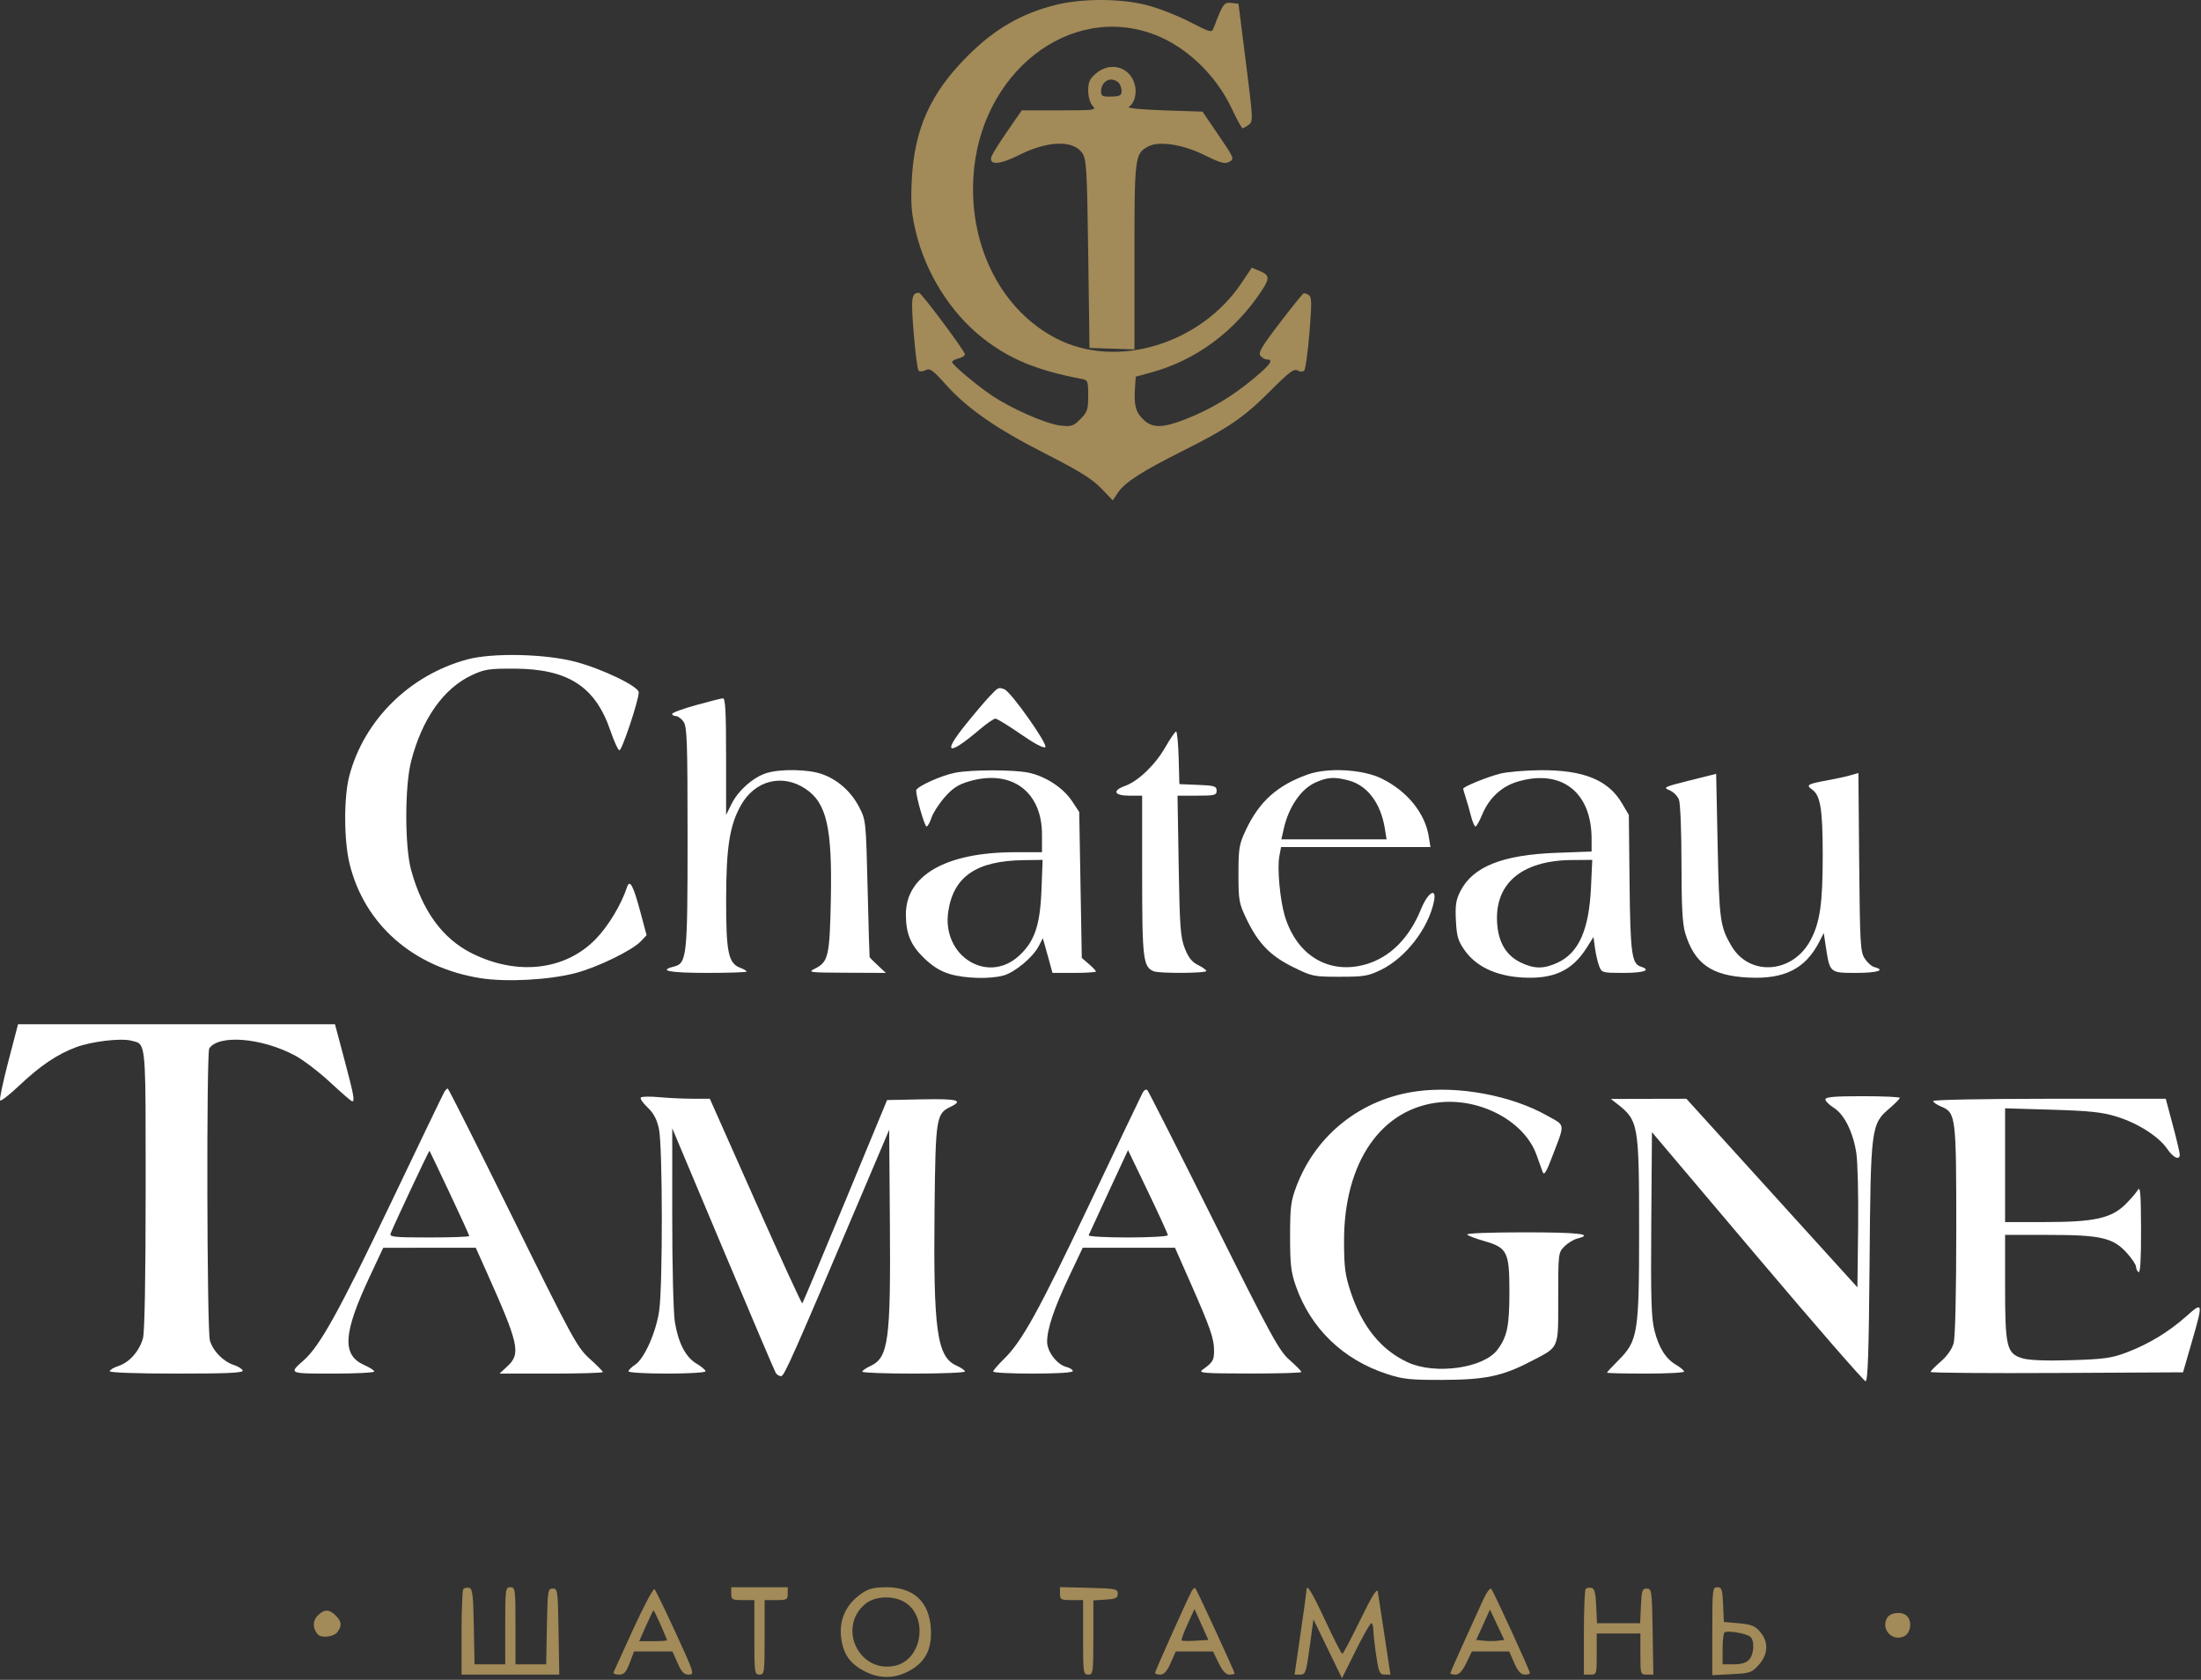<?xml version="1.0" encoding="UTF-8"?> <svg xmlns="http://www.w3.org/2000/svg" width="857" height="654" viewBox="0 0 857 654" fill="none"><rect x="0" y="0" width="857" height="654" fill="#333333" stroke="none"/> <path fill-rule="evenodd" clip-rule="evenodd" d="M180.418 618.591C180.033 618.977 179.717 626.642 179.717 635.626V651.959H198.741H217.765L217.491 635.209C217.229 619.217 217.126 618.459 215.217 618.459C213.32 618.459 213.203 619.218 212.94 633.209L212.664 647.959H206.69H200.717V632.959C200.717 618.626 200.628 617.959 198.717 617.959C196.806 617.959 196.717 618.626 196.717 632.959V647.959H190.744H184.77L184.494 633.222C184.262 620.855 183.968 618.436 182.668 618.187C181.816 618.024 180.804 618.205 180.418 618.591ZM246.641 634.055C242.558 642.936 239.067 650.598 238.884 651.081C238.7 651.564 239.652 651.959 240.998 651.959C242.977 651.959 243.774 651.098 245.164 647.459L246.882 642.959H254.356H261.829L263.82 647.459C265.376 650.977 266.331 651.959 268.194 651.959C270.496 651.959 270.323 651.406 263.106 635.718C258.997 626.786 255.282 619.124 254.85 618.692C254.418 618.26 250.724 625.173 246.641 634.055ZM284.717 620.459C284.717 622.755 285.084 622.959 289.217 622.959H293.717V637.459C293.717 651.292 293.809 651.959 295.717 651.959C297.625 651.959 297.717 651.292 297.717 637.459V622.959H302.217C306.35 622.959 306.717 622.755 306.717 620.459V617.959H295.717H284.717V620.459ZM335.707 620.209C329.075 624.723 326.306 631.24 327.724 638.996C328.736 644.532 331.385 647.974 336.737 650.709C342.426 653.616 348.205 653.591 353.81 650.634C360.229 647.247 362.892 642.196 362.461 634.22C361.892 623.698 355.806 617.959 345.217 617.959C340.429 617.959 338.258 618.473 335.707 620.209ZM412.717 620.426C412.717 622.761 413.068 622.959 417.217 622.959H421.717V637.459C421.717 651.292 421.809 651.959 423.717 651.959C425.625 651.959 425.717 651.292 425.717 637.514V623.069L430.467 622.764C434.449 622.508 435.217 622.136 435.217 620.459C435.217 618.594 434.456 618.44 423.967 618.176L412.717 617.893V620.426ZM463.909 619.623C462.064 623.114 449.717 650.697 449.717 651.327C449.717 651.674 450.642 651.959 451.773 651.959C453.249 651.959 454.392 650.688 455.82 647.459L457.811 642.959H465.065H472.318L474.505 647.459C476.02 650.578 477.309 651.959 478.704 651.959C479.811 651.959 480.717 651.756 480.717 651.507C480.717 650.797 466.03 618.938 465.422 618.331C465.124 618.032 464.443 618.614 463.909 619.623ZM508.689 619.15C508.673 619.87 507.625 627.546 506.359 636.209L504.058 651.959H506.271C508.327 651.959 508.588 651.197 509.949 641.209L511.413 630.459L516.967 641.918L522.521 653.377L527.847 642.668C530.776 636.778 533.52 631.959 533.945 631.959C534.37 631.959 534.717 633.066 534.717 634.418C534.717 635.771 535.222 640.271 535.839 644.418C536.847 651.196 537.184 651.959 539.173 651.959H541.385L539.118 636.936C537.871 628.674 536.682 620.911 536.477 619.686C536.209 618.086 534.289 621.175 529.661 630.649C526.117 637.904 522.968 643.866 522.663 643.899C522.359 643.932 519.477 638.318 516.26 631.423C510.647 619.397 508.75 616.321 508.689 619.15ZM577.389 623.062C576.05 626.03 572.652 633.518 569.836 639.701C567.021 645.884 564.717 651.172 564.717 651.451C564.717 651.73 565.623 651.959 566.73 651.959C568.125 651.959 569.414 650.578 570.929 647.459L573.116 642.959H580.369H587.623L589.614 647.459C591.042 650.688 592.185 651.959 593.661 651.959C594.792 651.959 595.717 651.708 595.717 651.402C595.717 650.455 581.515 619.514 580.644 618.562C580.19 618.066 578.732 620.082 577.389 623.062ZM617.418 618.591C617.033 618.977 616.717 626.642 616.717 635.626V651.959H619.217C621.675 651.959 621.717 651.826 621.717 643.959V635.959H630.217H638.717V643.959C638.717 651.846 638.753 651.959 641.241 651.959H643.765L643.491 635.209C643.229 619.217 643.126 618.459 641.217 618.459C639.444 618.459 639.183 619.224 638.921 625.209L638.626 631.959H630.217H621.808L621.513 625.219C621.288 620.087 620.848 618.409 619.668 618.185C618.816 618.023 617.804 618.205 617.418 618.591ZM666.717 635.068V652.178L674.321 651.794C681.417 651.435 682.119 651.193 684.821 648.169C688.512 644.038 688.699 639.212 685.321 635.285C683.352 632.996 681.882 632.407 677.071 631.979L671.217 631.459L670.921 624.709C670.662 618.779 670.388 617.959 668.671 617.959C666.808 617.959 666.717 618.759 666.717 635.068ZM351.618 623.408C361.627 628.584 359.449 646.102 348.498 648.507C334.567 651.567 325.911 633.705 336.86 624.492C340.368 621.54 347.056 621.049 351.618 623.408ZM123.666 629.01C121.661 631.015 121.699 634.121 123.754 636.334C125.18 637.869 130.014 637.273 131.389 635.393C133.221 632.887 133.055 631.297 130.717 628.959C128.173 626.415 126.247 626.429 123.666 629.01ZM257.23 632.583C258.598 635.677 259.717 638.377 259.717 638.583C259.717 638.79 257.28 638.959 254.301 638.959H248.886L251.537 632.959C252.996 629.659 254.314 626.959 254.466 626.959C254.618 626.959 255.862 629.49 257.23 632.583ZM465.503 638.765C462.749 638.933 460.314 638.889 460.092 638.667C459.87 638.445 460.904 635.608 462.391 632.361L465.094 626.459L467.802 632.459L470.511 638.459L465.503 638.765ZM583.237 638.774C581.871 638.947 579.41 638.947 577.769 638.774L574.785 638.459L577.465 632.553L580.146 626.646L582.933 632.553L585.721 638.459L583.237 638.774ZM734.697 629.997C732.335 634.409 736.789 639.158 741.343 637.083C743.97 635.887 744.65 631.292 742.517 629.159C740.566 627.208 735.923 627.705 734.697 629.997ZM681.467 637.195C683.253 638.637 683.011 643.977 681.062 646.13C679.942 647.367 678.001 647.959 675.062 647.959H670.717V642.126C670.717 638.917 671.04 635.969 671.435 635.575C672.351 634.658 679.819 635.864 681.467 637.195Z" fill="#A28A59"></path> <path d="M410.717 1.998C397.483 5.401 387.416 11.224 377.114 21.436C362.297 36.122 355.927 50.242 354.997 70.459C354.585 79.419 354.878 83.076 356.578 90.18C360.446 106.337 370.07 121.669 382.537 131.534C392.98 139.797 403.883 144.29 421.467 147.577C423.506 147.958 423.717 148.564 423.717 154.055C423.717 159.477 423.396 160.433 420.661 163.169C417.849 165.981 417.212 166.178 412.658 165.638C407.172 164.989 393.494 158.945 386.044 153.878C379.899 149.7 370.717 141.952 370.717 140.946C370.717 140.522 371.842 139.893 373.217 139.548C374.592 139.203 375.717 138.47 375.717 137.919C375.717 136.706 358.734 113.953 357.845 113.974C354.889 114.046 354.659 115.759 355.75 129.539C356.357 137.195 357.224 143.838 357.678 144.302C358.131 144.765 359.364 144.683 360.418 144.119C362.055 143.243 363.16 144.017 368.012 149.441C376.598 159.041 387.604 166.717 406.819 176.508C420.209 183.331 425.262 186.462 428.754 190.099L433.29 194.826L435.254 191.849C437.903 187.831 444.624 183.503 460.717 175.45C478.357 166.623 484.415 162.455 494.867 151.956C501.856 144.935 503.842 143.45 505.213 144.217C506.23 144.786 507.274 144.802 507.818 144.258C508.318 143.758 509.234 137.137 509.854 129.545C510.798 117.987 510.757 115.598 509.599 114.866C508.839 114.385 507.924 114.097 507.566 114.225C507.208 114.354 503.016 119.553 498.251 125.779C491.223 134.962 489.812 137.368 490.775 138.529C491.428 139.315 492.582 139.959 493.339 139.959C496.062 139.959 494.605 142.008 487.967 147.512C479.661 154.4 471.54 159.255 461.97 163.057C452.938 166.645 448.878 166.764 445.403 163.544C442.279 160.649 441.489 157.927 441.905 151.49L442.217 146.653L448.225 145.014C465.549 140.286 480.563 129.233 491.063 113.477C494.481 108.348 494.405 107.152 490.558 105.534L487.4 104.206L483.491 110.06C467.586 133.877 435.11 143.801 411.717 131.992C390.385 121.224 377.552 96.731 378.976 69.5C381.12 28.486 416.619 0.581 450.013 13.658C462.099 18.391 473.487 29.345 479.475 41.997C481.533 46.346 483.468 49.917 483.776 49.932C484.083 49.947 485.165 49.352 486.18 48.61C487.967 47.303 487.933 46.527 485.121 24.36L482.217 1.459L479.444 1.14C476.6 0.814 476.149 1.445 472.637 10.672C471.802 12.866 471.721 12.847 463.006 8.396C458.172 5.927 450.658 3.019 446.307 1.933C435.88 -0.669 420.983 -0.642 410.717 1.998Z" fill="#A28A59"></path> <path fill-rule="evenodd" clip-rule="evenodd" d="M426.794 28.548C424.283 30.66 423.717 31.888 423.717 35.219C423.717 37.615 424.401 40.057 425.372 41.13C426.968 42.894 426.508 42.959 412.438 42.959H397.848L392.141 51.209C389.002 55.746 386.232 60.203 385.984 61.113C385.088 64.405 389.265 64.13 396.68 60.409C408.011 54.723 418.011 54.428 421.454 59.679C423.031 62.084 423.27 66.215 423.717 98.913L424.217 135.459L432.967 135.748L441.717 136.037V99.948C441.717 60.952 441.858 59.827 447.084 57.03C451.307 54.77 460.526 56.197 469.115 60.441C475.309 63.501 476.906 63.928 478.656 62.991C480.69 61.903 480.554 61.566 474.488 52.663L468.217 43.459L453.217 42.959C444.469 42.667 438.764 42.106 439.529 41.612C441.88 40.093 442.861 35.924 441.696 32.397C439.544 25.874 432.219 23.983 426.794 28.548ZM436.717 35.426C436.717 34.289 436.177 32.819 435.517 32.159C434.857 31.499 433.597 30.959 432.717 30.959C430.475 30.959 428.717 32.968 428.717 35.531C428.717 37.415 429.246 37.689 432.717 37.598C436.06 37.51 436.717 37.153 436.717 35.426Z" fill="#A28A59"></path> <path d="M136.015 302.057C141.767 280.297 159.492 262.801 181.933 256.731C191.742 254.077 212.399 254.539 224.163 257.674C234.706 260.485 248.72 267.267 248.707 269.553C248.689 272.692 242.15 292.277 241.175 292.112C240.648 292.023 239.072 288.586 237.673 284.476C231.81 267.253 221.177 260.395 200.217 260.316C190.429 260.279 188.611 260.558 183.715 262.855C172.697 268.024 164.386 279.787 160.102 296.274C157.566 306.034 157.559 329.585 160.089 338.774C164.461 354.65 172.331 365.442 183.678 371.118C201.327 379.947 219.947 377.851 231.866 365.692C236.801 360.658 241.881 352.248 244.151 345.357C245.195 342.188 246.586 344.747 249.266 354.76L251.764 364.095L249.604 366.394C246.229 369.986 232.582 376.631 224.004 378.859C213.685 381.539 197.024 382.419 187.026 380.813C160.912 376.616 141.835 359.896 136.083 336.161C133.876 327.056 133.843 310.276 136.015 302.057Z" fill="white"></path> <path d="M375.867 282.248C379.263 278.026 383.484 273.042 385.248 271.173C388.703 267.509 388.775 267.475 391.122 268.376C393.635 269.34 408.095 289.796 407.022 290.869C406.437 291.454 402.81 289.538 397.404 285.791C392.63 282.482 388.209 279.774 387.579 279.774C386.948 279.774 384.134 281.725 381.325 284.11C369.189 294.412 366.75 293.58 375.867 282.248Z" fill="white"></path> <path d="M261.717 277.93C261.717 277.465 265.88 275.934 270.967 274.526C276.054 273.119 280.78 271.924 281.467 271.87C282.433 271.796 282.717 276.94 282.718 294.524L282.719 317.274L284.832 313.004C287.439 307.737 293.43 302.476 298.575 300.935C304.004 299.308 314.527 299.49 319.845 301.302C326.023 303.407 331.284 308.018 334.478 314.125C337.145 319.224 337.177 319.529 337.82 345.774C338.177 360.349 338.524 372.431 338.593 372.623C338.661 372.815 340.115 374.277 341.823 375.873L344.929 378.774L329.573 378.71C314.925 378.649 314.362 378.574 317.368 377.076C322.531 374.502 323.054 372.216 323.503 350.274C324.079 322.154 321.872 312.552 313.571 307.059C304.6 301.122 293.969 303.827 288.546 313.424C284.079 321.332 282.754 329.795 282.734 350.556C282.715 370.738 283.603 375.02 288.169 376.756C289.57 377.288 290.717 377.961 290.717 378.249C290.717 378.538 283.742 378.774 275.217 378.774C260.819 378.774 256.123 377.893 262.283 376.347C267.474 375.044 267.717 372.79 267.717 326.029C267.717 288.901 267.51 282.924 266.16 280.997C265.304 279.774 263.954 278.774 263.16 278.774C262.366 278.774 261.717 278.394 261.717 277.93Z" fill="white"></path> <path d="M438.103 305.951C443.212 304.104 449.812 297.758 453.722 290.935C455.644 287.579 457.539 284.82 457.932 284.804C458.325 284.787 458.775 289.387 458.932 295.024L459.217 305.274L466.467 305.568C472.896 305.828 473.717 306.083 473.717 307.818C473.717 309.588 472.993 309.774 466.103 309.774H458.488L458.942 337.024C459.337 360.773 459.641 364.905 461.306 369.184C462.696 372.756 464.096 374.527 466.444 375.684C468.219 376.558 469.682 377.611 469.694 378.024C469.722 378.924 451.571 379.039 449.262 378.153C445.109 376.559 444.717 373.336 444.717 340.824V309.774H439.717C433.769 309.774 432.943 307.817 438.103 305.951Z" fill="white"></path> <path d="M649.985 307.633C647.415 306.606 647.968 306.339 657.717 303.901L668.217 301.274L668.804 329.274C669.413 358.263 669.754 360.749 674.157 368.262C681.161 380.214 697.904 379.072 704.894 366.166C708.642 359.246 709.718 351.807 709.711 332.84C709.705 315.099 708.828 309.666 705.605 307.408C703.076 305.637 703.737 305.221 711.236 303.861C714.532 303.264 718.661 302.364 720.414 301.861L723.6 300.947L723.908 335.657C724.191 367.45 724.373 370.604 726.069 373.19C727.087 374.744 728.775 376.238 729.819 376.511C734.383 377.704 731.015 378.774 722.692 378.774H722.584C717.568 378.774 715.036 378.774 713.57 377.525C712.077 376.252 711.689 373.682 710.906 368.494L710.889 368.384L710.117 363.274L708.307 366.774C702.922 377.186 694.82 381.263 680.842 380.594C666.433 379.905 659.758 375.207 656.148 363.212C655.092 359.701 654.717 352.624 654.717 336.18C654.717 323.928 654.275 312.742 653.735 311.321C653.195 309.9 651.507 308.241 649.985 307.633Z" fill="white"></path> <path d="M0.05 428.44C-0.291 428.099 1.139 421.285 3.228 413.297L7.026 398.774H68.731H130.436L134.095 412.524C137.767 426.322 138.224 428.774 137.124 428.774C136.797 428.774 132.955 425.453 128.585 421.393C124.216 417.333 118.034 412.622 114.847 410.924C101.92 404.034 85.168 402.653 81.482 408.174C80.346 409.876 80.568 517.696 81.716 521.831C82.862 525.954 86.942 530.118 91.155 531.462C92.77 531.977 94.27 532.933 94.488 533.587C94.787 534.483 88.49 534.774 68.8 534.774C53.54 534.774 42.717 534.391 42.717 533.852C42.717 533.344 44.277 532.414 46.184 531.785C50.412 530.39 54.287 525.982 55.673 520.993C56.325 518.647 56.708 497.279 56.711 463.095C56.712 460.599 56.712 458.213 56.713 455.932C56.726 414.417 56.728 407.742 53.791 405.988C53.229 405.652 52.558 405.497 51.759 405.312L51.757 405.312C51.528 405.259 51.289 405.203 51.038 405.14C46.91 404.104 35.639 405.457 29.61 407.713C22.231 410.474 15.737 414.856 7.452 422.667C3.722 426.184 0.391 428.781 0.05 428.44Z" fill="white"></path> <path d="M504.814 461.759C512.504 441.594 530.203 427.71 551.89 424.829C568.004 422.689 588.362 426.489 602.178 434.215C602.758 434.539 603.292 434.83 603.781 435.096C605.986 436.296 607.281 437.001 607.786 438.077C608.504 439.606 607.625 441.885 605.497 447.405L605.493 447.417C605.162 448.274 604.802 449.21 604.412 450.233C602.047 456.447 601.221 457.762 600.648 456.233C600.244 455.155 599.183 452.204 598.29 449.675C593.758 436.835 577 427.618 560.917 429.12C537.93 431.266 523.265 452.394 523.329 483.274C523.35 493.451 523.745 496.451 525.927 503.018C530.409 516.505 537.732 525.544 548.077 530.361C558.769 535.339 577.72 532.681 583.084 525.45C586.881 520.333 587.717 516.236 587.717 502.76C587.717 487.412 586.873 485.728 577.901 483.172C574.775 482.281 571.789 481.152 571.267 480.663C570.711 480.142 579.93 479.774 593.517 479.774C614.825 479.774 620.945 480.496 614.131 482.206C612.709 482.563 610.459 483.942 609.131 485.269C606.762 487.639 606.717 488.009 606.717 505.318C606.717 506.397 606.719 507.413 606.721 508.373C606.738 517.815 606.745 521.743 604.886 524.329C603.561 526.172 601.289 527.334 597.398 529.324C596.843 529.608 596.254 529.909 595.63 530.231C584.872 535.791 578.175 537.172 561.717 537.226C549.033 537.268 546.299 536.973 539.889 534.874C522.927 529.317 510.341 517.158 504.592 500.774C502.665 495.283 502.313 492.256 502.32 481.274C502.328 469.856 502.631 467.481 504.814 461.759Z" fill="white"></path> <path d="M252.135 431.139C250.312 429.415 249.134 427.679 249.518 427.281C249.903 426.883 253.142 426.828 256.717 427.158C260.292 427.489 266.18 427.763 269.802 427.767L276.388 427.774L294.183 467.81C303.971 489.83 312.164 507.66 312.39 507.434C312.617 507.208 320.138 489.304 329.104 467.648L345.405 428.274L359.061 427.996C372.905 427.714 375.378 428.389 369.976 430.979C364.552 433.578 364.268 435.413 363.893 470.274C363.377 518.154 364.796 528.279 372.5 531.704C374.269 532.491 375.717 533.504 375.717 533.954C375.717 534.405 366.717 534.774 355.717 534.774C344.717 534.774 335.727 534.437 335.739 534.024C335.751 533.611 337.213 532.599 338.989 531.774C345.933 528.547 346.841 521.806 346.493 476.062L346.217 439.851L336.364 463.062C308.512 528.678 305.368 535.774 304.142 535.774C303.423 535.774 302.487 535.212 302.062 534.524C301.637 533.837 292.395 512.124 281.524 486.274L261.759 439.274L261.746 473.774C261.738 492.823 262.195 511.127 262.766 514.645C264.107 522.907 266.976 528.404 271.271 530.938C273.166 532.057 274.717 533.377 274.717 533.873C274.717 534.368 267.967 534.774 259.717 534.774C251.467 534.774 244.717 534.376 244.717 533.889C244.717 533.402 245.883 532.24 247.308 531.306C250.882 528.965 255.46 518.68 256.67 510.274C258.075 500.515 258.009 446.238 256.584 439.573C255.768 435.753 254.526 433.399 252.135 431.139Z" fill="white"></path> <path d="M714.006 431.274C712.239 430.174 710.777 428.712 710.756 428.024C710.726 427.08 714.263 426.774 725.217 426.774C733.192 426.774 739.717 427.068 739.717 427.428C739.717 427.788 737.926 429.615 735.738 431.488C728.538 437.651 728.388 438.813 727.955 491.524C727.67 526.181 727.28 537.767 726.396 537.746C725.748 537.731 706.767 515.907 684.217 489.249L643.217 440.779L642.954 476.452C642.738 505.73 642.964 513.188 644.21 518.054C645.962 524.89 648.575 528.986 652.765 531.461C654.389 532.421 655.717 533.558 655.717 533.99C655.717 534.421 648.967 534.774 640.717 534.774C632.467 534.774 625.717 534.608 625.717 534.406C625.717 534.203 627.7 532.054 630.124 529.63C637.749 522.005 638.217 519.096 638.217 479.274C638.217 437.669 637.974 436.257 629.717 429.796L627.217 427.841L641.92 427.807L656.624 427.774L689.92 464.484L723.217 501.195L723.496 478.234C723.65 465.606 723.334 452.407 722.793 448.902C721.535 440.738 718.084 433.814 714.006 431.274Z" fill="white"></path> <path d="M755.84 430.825C754.122 430.113 752.717 429.136 752.717 428.653C752.717 428.161 772.645 427.774 797.996 427.774H843.276L846.014 438.024C847.52 443.662 848.744 448.837 848.734 449.524C848.702 451.882 846.216 450.758 843.881 447.33C840.6 442.512 832.444 437.293 824.217 434.749C818.54 432.992 813.768 432.48 798.967 432.037L780.717 431.49V453.632V475.774H796.401C815.435 475.774 822.114 474.293 827.604 468.854C829.591 466.885 831.753 464.374 832.408 463.274C833.362 461.672 833.611 464.719 833.658 478.583C833.697 489.882 833.37 495.677 832.717 495.274C832.167 494.934 831.717 494.009 831.717 493.218C831.717 492.427 830.092 489.981 828.106 487.783C822.775 481.882 817.941 480.774 797.535 480.774H780.717V500.806C780.717 524.448 781.328 526.978 787.487 528.823C790.066 529.596 796.526 529.847 806.315 529.554C819.163 529.17 822.146 528.758 827.959 526.568C836.54 523.335 844.407 518.573 851.291 512.444C857.843 506.611 857.912 506.96 853.332 522.774L850.001 534.274L800.859 534.533C773.831 534.676 751.717 534.494 751.717 534.129C751.717 533.764 753.502 531.938 755.684 530.071C758.115 527.989 760.048 525.243 760.678 522.975C761.303 520.724 761.708 503.488 761.711 478.992C761.718 434.498 761.559 433.194 755.84 430.825Z" fill="white"></path> <path fill-rule="evenodd" clip-rule="evenodd" d="M173.057 425.024C172.629 425.712 163.184 445.325 152.067 468.61C132.133 510.367 124.512 524.112 118.25 529.611L118.177 529.676C115.877 531.695 114.488 532.914 114.709 533.651C115.046 534.774 119.129 534.774 129.439 534.774H129.658C138.49 534.774 145.717 534.411 145.717 533.966C145.717 533.522 143.989 532.396 141.877 531.465C133.057 527.573 133.56 519.181 143.943 497.036L149.217 485.786L167.23 485.78L185.242 485.774L189.164 494.524C202.066 523.316 202.887 526.945 197.611 531.873L194.505 534.774H214.611C225.669 534.774 234.717 534.505 234.717 534.177C234.717 533.848 232.406 531.502 229.582 528.963C224.757 524.625 222.951 521.313 199.641 474.06C185.997 446.403 174.61 423.774 174.335 423.774C174.06 423.774 173.485 424.337 173.057 425.024ZM182.717 481.219C182.717 480.914 179.279 473.377 175.077 464.469C170.875 455.562 167.347 448.159 167.239 448.019C167.056 447.784 153.389 476.86 152.083 480.262C151.581 481.572 153.592 481.774 167.11 481.774C175.694 481.774 182.717 481.524 182.717 481.219Z" fill="white"></path> <path fill-rule="evenodd" clip-rule="evenodd" d="M371.893 300.844C366.36 301.933 356.717 306.329 356.717 307.763C356.717 310.309 360.026 321.774 360.761 321.774C361.202 321.774 362.069 320.237 362.689 318.358C363.309 316.48 365.631 312.882 367.848 310.363C370.985 306.799 373.114 305.424 377.444 304.165C393.82 299.404 405.717 308.125 405.717 324.888V331.774L394.967 331.791C368.345 331.834 352.703 340.795 352.723 355.992C352.732 363.497 354.573 367.941 359.754 372.967C363.119 376.231 366.187 378.133 369.836 379.217C375.786 380.984 385.494 381.241 390.782 379.772C395.141 378.561 402.19 372.689 404.404 368.424L406.039 365.274L406.76 367.774C407.157 369.149 408.003 372.187 408.639 374.524L409.797 378.774H418.257C422.91 378.774 426.717 378.527 426.717 378.226C426.717 377.925 425.48 376.614 423.967 375.315L421.217 372.951L420.717 344.536L420.217 316.122L417.417 311.894C413.993 306.724 407.183 302.254 400.569 300.836C394.82 299.603 378.176 299.608 371.893 300.844ZM396.657 372.209C402.796 366.663 404.984 360.317 405.513 346.524L405.964 334.774L398.59 334.874C380.218 335.125 371.273 341.212 369.227 354.858C366.642 372.099 384.368 383.312 396.657 372.209Z" fill="white"></path> <path fill-rule="evenodd" clip-rule="evenodd" d="M509.204 301.516C497.244 305.788 490.272 312.073 484.994 323.344C482.486 328.7 482.217 330.338 482.217 340.274C482.217 350.542 482.425 351.707 485.343 357.774C489.917 367.287 494.58 372.103 503.469 376.496C510.852 380.145 511.474 380.274 521.665 380.274C531.163 380.274 532.779 379.998 537.842 377.512C547.4 372.818 556.262 361.301 558.35 350.86C559.472 345.248 555.96 347.397 553.303 353.948C548.742 365.195 541.269 372.686 531.889 375.412C517.486 379.599 504.844 372.036 500.218 356.465C498.378 350.268 497.268 337.981 498.133 333.37L498.808 329.774H527.89H556.973L556.318 325.682C554.854 316.522 547.886 307.961 537.933 303.091C530.573 299.49 516.964 298.744 509.204 301.516ZM539.205 322.524C537.618 312.709 532.47 305.845 525.217 303.873C519.642 302.357 516.854 302.529 512.118 304.679C506.515 307.224 501.753 314.208 499.852 322.669L498.93 326.774H519.411H539.893L539.205 322.524Z" fill="white"></path> <path fill-rule="evenodd" clip-rule="evenodd" d="M584.217 301.179C579.272 302.401 569.717 306.282 569.717 307.069C569.717 307.292 570.145 308.78 570.668 310.375C571.191 311.969 572.109 315.187 572.707 317.524C573.305 319.861 574.114 321.772 574.506 321.77C574.897 321.768 576.07 319.693 577.112 317.158C579.754 310.736 584.656 306.166 590.891 304.315C607.95 299.249 619.717 308.341 619.717 326.589V331.518L605.967 332.026C585.018 332.799 573.502 337.395 568.643 346.919C566.906 350.324 566.582 352.431 566.882 358.37C567.192 364.517 567.719 366.316 570.272 369.948C574.735 376.298 582.522 379.978 592.749 380.57C604.858 381.271 612.121 377.937 617.719 369.11L620.449 364.805L621.039 369.109C621.364 371.476 622.088 374.619 622.648 376.094C623.644 378.712 623.866 378.774 632.192 378.774C640.183 378.774 643.136 377.676 638.825 376.308C635.349 375.205 634.79 370.998 634.5 343.774L634.217 317.274L631.525 312.696C626.206 303.647 616.508 299.724 599.785 299.859C593.973 299.906 586.967 300.5 584.217 301.179ZM606.333 374.861C614.69 371.066 618.713 362.086 619.478 345.524L619.974 334.774L612.095 334.83C592.055 334.973 581.384 344.415 583.037 360.542C583.74 367.412 586.748 372.126 592.07 374.703C597.331 377.25 600.984 377.29 606.333 374.861Z" fill="white"></path> <path fill-rule="evenodd" clip-rule="evenodd" d="M444.909 425.417C444.362 426.438 435.084 445.879 424.29 468.62C404.255 510.829 397.944 522.243 390.775 529.227C388.543 531.401 386.717 533.539 386.717 533.977C386.717 534.415 393.692 534.774 402.217 534.774C411.683 534.774 417.717 534.392 417.717 533.793C417.717 533.254 416.591 532.529 415.214 532.184C411.566 531.268 407.717 526.234 407.717 522.379C407.717 517.356 410.424 509.31 416.246 497.024L421.578 485.774H439.54H457.502L463.569 499.524C471.29 517.025 472.717 521.134 472.717 525.86C472.717 529.62 472.256 530.38 468.217 533.276C466.454 534.541 468.612 534.714 486.467 534.742C497.605 534.76 506.717 534.493 506.717 534.15C506.717 533.807 504.653 531.71 502.131 529.489C498.002 525.855 495.055 520.461 472.563 475.363C458.823 447.814 447.203 424.888 446.742 424.417C446.28 423.945 445.455 424.395 444.909 425.417ZM439.134 481.774C447.704 481.774 454.717 481.376 454.717 480.89C454.717 480.403 451.23 472.753 446.967 463.889L439.217 447.773L431.717 463.923C427.592 472.806 424.067 480.456 423.884 480.924C423.7 481.391 430.563 481.774 439.134 481.774Z" fill="white"></path> </svg> 